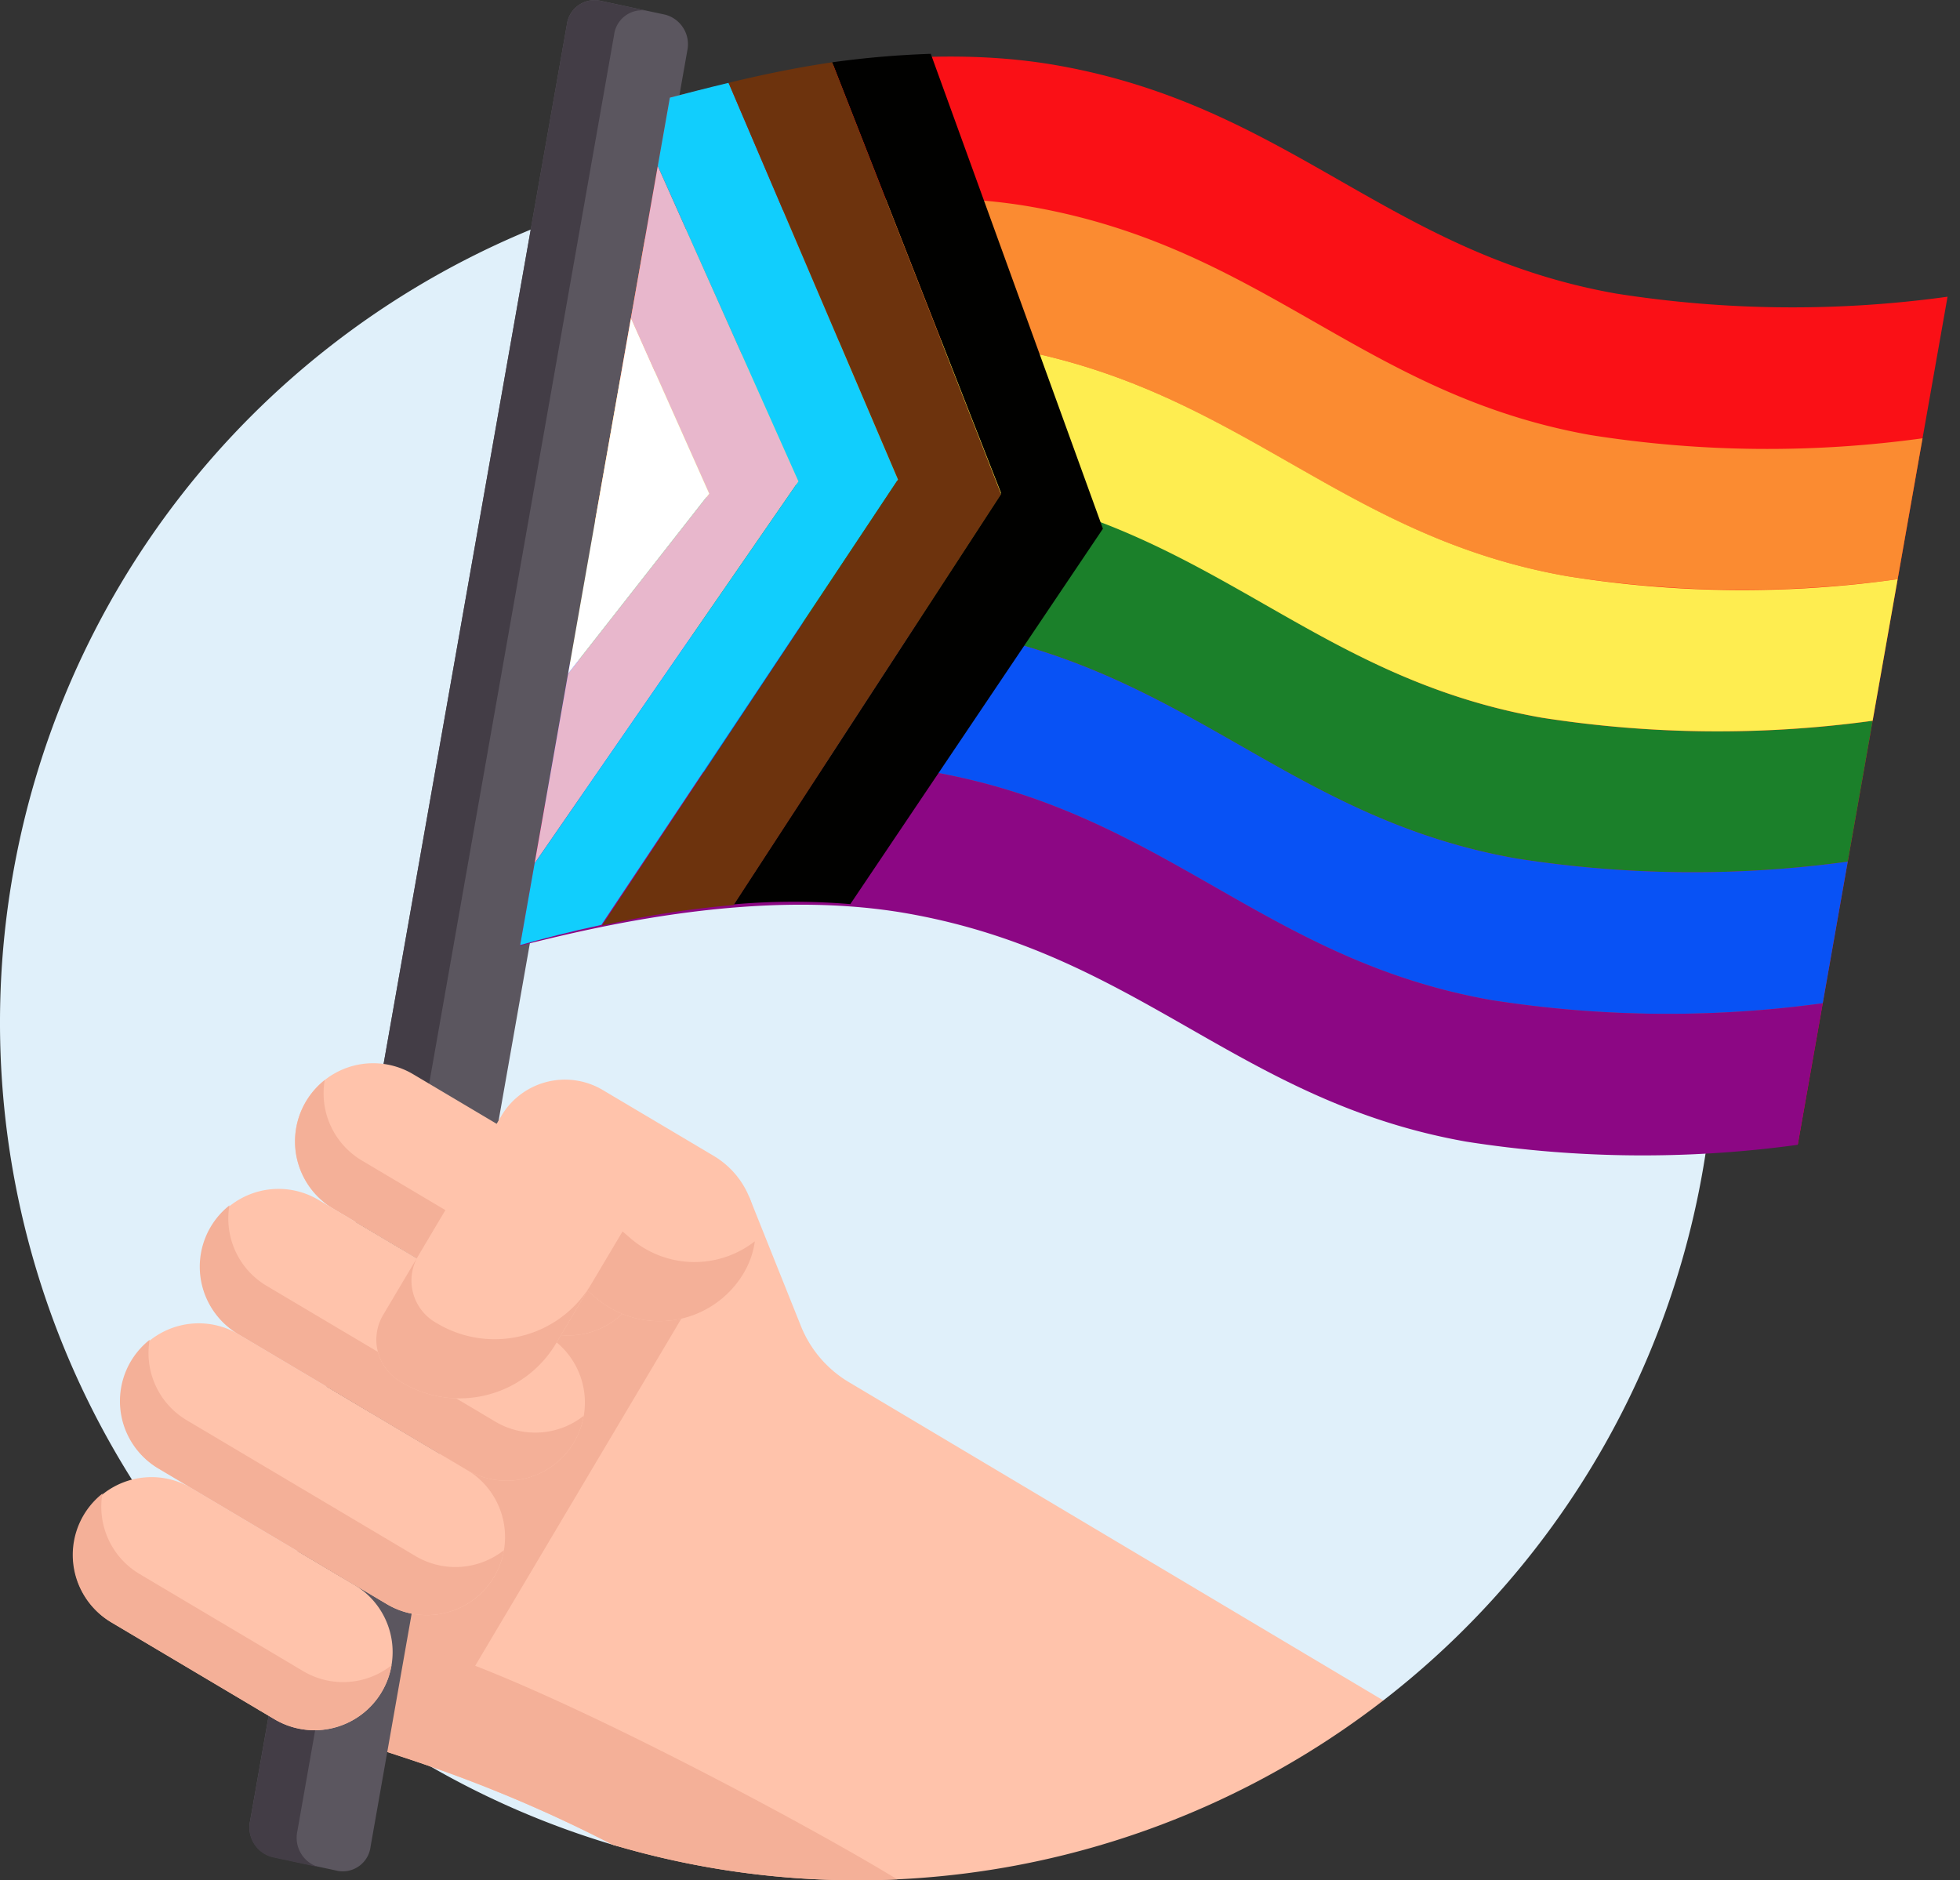 
<svg xmlns="http://www.w3.org/2000/svg" width="151.906" height="145.729" viewBox="0 0 151.906 145.729">
  <rect x="0" y="0" width="151.906" height="145.729" fill="#333333" stroke="none"/>
  <g id="Group_167" data-name="Group 167" transform="translate(-496.709 -3511.951)">
    <g id="lgbtq" transform="translate(496.71 3511.951)">
      <path id="Path_2934" data-name="Path 2934" d="M132.957,66.479A66.362,66.362,0,0,1,107.21,119.02c-16.231.133-23.5,2.9-37.659,3.541q-1.527.07-3.072.07c-6.6,0-12.981,9.363-19,7.571,0,0,0,0,0,0a66.093,66.093,0,0,1-14.1-6.058,0,0,0,0,0,0,0,66.382,66.382,0,0,1-11.122-8.029c-.247-.218-.491-.439-.735-.662A66.479,66.479,0,1,1,132.957,66.479Z" transform="translate(0 12.772)" fill="#e0f0fa"/>
      <g id="Group_160" data-name="Group 160" transform="translate(5.632 0)">
        <path id="Path_2942" data-name="Path 2942" d="M164.458,347.053a66.608,66.608,0,0,1-59.732,11.182,108.1,108.1,0,0,0-14.1-6.058c-.7-.247-1.4-.483-2.1-.714L77.33,347.8l1.439-4.321,9.668-29.074,26.872-6.388,4.012,10.021a8.936,8.936,0,0,0,3.724,4.35Z" transform="translate(-62.88 -215.261)" fill="#ffc3ab"/>
        <path id="Path_2943" data-name="Path 2943" d="M107.557,355.156l18.874-31.783-7.725-4.587L97.8,339.793l2.032,10.776Z" transform="translate(-78.035 -223.231)" fill="#f4b098"/>
        <path id="Path_2944" data-name="Path 2944" d="M126.8,452.853q-1.527.07-3.072.07a66.5,66.5,0,0,1-19-2.755s0,0,0,0a108.062,108.062,0,0,0-14.1-6.058,0,0,0,0,0,0,0c-.7-.244-1.4-.483-2.1-.712L77.33,439.736l2.174-3.659,2.3-3.877,9.5,3.1c8.777,2.864,26.49,12.2,34.423,16.913Z" transform="translate(-62.88 -307.194)" fill="#f4b098"/>
        <path id="Path_2945" data-name="Path 2945" d="M106.71,3.775l-5.116-1.1a2.169,2.169,0,0,0-2.52,1.873L74.525,143.762a2.369,2.369,0,0,0,1.7,2.778l5.116,1.1a2.169,2.169,0,0,0,2.52-1.873L108.41,6.553a2.369,2.369,0,0,0-1.7-2.778Z" transform="translate(-60.775 -2.635)" fill="#5b565f"/>
        <path id="Path_2946" data-name="Path 2946" d="M105.251,3.469a2.169,2.169,0,0,0-2.514,1.872L78.186,144.585a2.368,2.368,0,0,0,1.7,2.777l-3.662-.784a2.364,2.364,0,0,1-1.7-2.777L99.075,4.557a2.169,2.169,0,0,1,2.519-1.872Z" transform="translate(-60.776 -2.64)" fill="#433d46"/>
        <g id="Group_159" data-name="Group 159" transform="translate(0.001 82.406)">
          <path id="Path_2947" data-name="Path 2947" d="M45.634,408.25a6.059,6.059,0,0,1-8.3,2.116l-12.676-7.528a6.059,6.059,0,0,1,6.187-10.419l12.676,7.528A6.059,6.059,0,0,1,45.634,408.25Z" transform="translate(-21.688 -359.519)" fill="#ffc3ab"/>
          <path id="Path_2948" data-name="Path 2948" d="M114.427,286.285a6.059,6.059,0,0,1-8.3,2.116L91,279.421A6.059,6.059,0,1,1,97.189,269l15.122,8.98A6.059,6.059,0,0,1,114.427,286.285Z" transform="translate(-70.806 -268.151)" fill="#ffc3ab"/>
          <path id="Path_2949" data-name="Path 2949" d="M64.785,365.349a6.059,6.059,0,0,1-8.3,2.116L38.753,356.937a6.059,6.059,0,0,1,6.187-10.419l17.729,10.528A6.059,6.059,0,0,1,64.785,365.349Z" transform="translate(-32.125 -325.538)" fill="#ffc3ab"/>
        </g>
        <path id="Path_2950" data-name="Path 2950" d="M46.4,409.9a6.062,6.062,0,0,1-9.067,4.185l-12.676-7.527a6.062,6.062,0,0,1-.665-9.964,6.058,6.058,0,0,0,2.879,6.234l12.676,7.527A6.058,6.058,0,0,0,46.4,409.9Z" transform="translate(-21.686 -280.836)" fill="#f4b098"/>
        <path id="Path_2951" data-name="Path 2951" d="M115.187,287.937a6.065,6.065,0,0,1-9.068,4.187L91,283.145a6.065,6.065,0,0,1-.663-9.966,6.058,6.058,0,0,0,2.879,6.234l15.12,8.979A6.057,6.057,0,0,0,115.187,287.937Z" transform="translate(-70.803 -189.468)" fill="#f4b098"/>
        <path id="Path_2952" data-name="Path 2952" d="M65.545,367a6.063,6.063,0,0,1-9.067,4.185L38.751,360.66a6.062,6.062,0,0,1-.665-9.964,6.058,6.058,0,0,0,2.879,6.234l17.728,10.527A6.057,6.057,0,0,0,65.545,367Z" transform="translate(-32.123 -246.855)" fill="#f4b098"/>
        <path id="Path_2953" data-name="Path 2953" d="M88.611,325.226a6.059,6.059,0,0,1-8.3,2.116L62.579,316.814a6.059,6.059,0,0,1,6.187-10.419L86.5,316.923A6.059,6.059,0,0,1,88.611,325.226Z" transform="translate(-49.764 -213.428)" fill="#ffc3ab"/>
        <path id="Path_2954" data-name="Path 2954" d="M89.37,326.878a6.062,6.062,0,0,1-9.067,4.185L62.576,320.536a6.062,6.062,0,0,1-.665-9.964,6.058,6.058,0,0,0,2.879,6.234l17.728,10.527A6.057,6.057,0,0,0,89.37,326.878Z" transform="translate(-49.761 -217.15)" fill="#f4b098"/>
        <path id="Path_2955" data-name="Path 2955" d="M129.864,273.848l8.6,5.107a6.633,6.633,0,0,1,2.317,9.091A7.6,7.6,0,0,1,129.3,289.93l-.625-.536-2.436,4.1a8.7,8.7,0,0,1-11.915,3.036l-.17-.1a3.758,3.758,0,0,1-1.312-5.149l9.166-15.435h0A5.732,5.732,0,0,1,129.864,273.848Z" transform="translate(-88.78 -189.367)" fill="#ffc3ab"/>
        <path id="Path_2956" data-name="Path 2956" d="M141.651,319.118a6.609,6.609,0,0,1-.869,2.474,7.6,7.6,0,0,1-11.483,1.885l-.625-.536-2.436,4.1a8.7,8.7,0,0,1-11.914,3.036l-.17-.1a3.758,3.758,0,0,1-1.312-5.149l2.722-4.584a3.758,3.758,0,0,0,1.312,5.149l.17.1a8.7,8.7,0,0,0,11.914-3.036l2.436-4.1.625.536A7.6,7.6,0,0,0,141.651,319.118Z" transform="translate(-88.781 -222.914)" fill="#f4b098"/>
      </g>
    </g>
    <g id="Group_165" data-name="Group 165" transform="matrix(0.985, 0.174, -0.174, 0.985, 549.962, 3511.951)">
      <g id="Group_162" data-name="Group 162" transform="translate(0 0)">
        <g id="Group_161" data-name="Group 161" transform="translate(0 0)">
          <path id="Path_2957" data-name="Path 2957" d="M74.857,9.878C56.879,9.878,47.457,0,29.133,0,17.572,0,6.012,4.994,0,7.683V74.36c6.012-2.689,17.63-7.683,29.133-7.683,18.324,0,27.746,9.878,45.723,9.878a88.242,88.242,0,0,0,25.318-4.226V5.652A87.888,87.888,0,0,1,74.857,9.878Z" fill="#fa1016"/>
        </g>
      </g>
      <g id="Group_163" data-name="Group 163" transform="translate(0 11.14)">
        <path id="Path_2958" data-name="Path 2958" d="M29.133,0C17.572,0,6.012,4.994,0,7.683v11.14c6.012-2.689,17.63-7.683,29.133-7.683,18.324,0,27.746,9.878,45.723,9.878a88.243,88.243,0,0,0,25.318-4.226V5.652A88.243,88.243,0,0,1,74.857,9.878C56.937,9.878,47.457,0,29.133,0Z" transform="translate(0 44.451)" fill="#8c0784"/>
        <path id="Path_2959" data-name="Path 2959" d="M29.133,0C17.572,0,6.012,4.994,0,7.683v11.14c6.012-2.689,17.63-7.683,29.133-7.683,18.324,0,27.746,9.878,45.723,9.878a88.243,88.243,0,0,0,25.318-4.226V5.707A88.243,88.243,0,0,1,74.857,9.933C56.937,9.933,47.457,0,29.133,0Z" transform="translate(0 22.171)" fill="#1b802a"/>
        <path id="Path_2960" data-name="Path 2960" d="M74.857,9.878C56.879,9.878,47.457,0,29.133,0,17.572,0,6.012,4.994,0,7.683V18.768c6.012-2.689,17.63-7.683,29.133-7.683,18.324,0,27.746,9.878,45.723,9.878a88.243,88.243,0,0,0,25.318-4.226V5.652A87.888,87.888,0,0,1,74.857,9.878Z" transform="translate(0 0)" fill="#fb8b31"/>
        <path id="Path_2961" data-name="Path 2961" d="M29.133,0C17.572,0,6.012,4.994,0,7.683v11.14c6.012-2.689,17.63-7.683,29.133-7.683,18.324,0,27.746,9.878,45.723,9.878a88.243,88.243,0,0,0,25.318-4.226V5.652A88.243,88.243,0,0,1,74.857,9.878C56.937,9.878,47.457,0,29.133,0Z" transform="translate(0 33.311)" fill="#0852f5"/>
        <path id="Path_2962" data-name="Path 2962" d="M29.133,0C17.572,0,6.012,4.994,0,7.683v11.14c6.012-2.689,17.63-7.683,29.133-7.683,18.324,0,27.746,9.878,45.723,9.878a88.243,88.243,0,0,0,25.318-4.226V5.652A86.047,86.047,0,0,1,74.857,9.878C56.937,9.878,47.457,0,29.133,0Z" transform="translate(0 11.085)" fill="#feed50"/>
      </g>
      <g id="Group_164" data-name="Group 164" transform="translate(0 0.823)">
        <path id="Path_2963" data-name="Path 2963" d="M0,0V11.963L8.341,24.311,0,39.951V54.878L14.982,22.171Z" transform="translate(0 12.238)" fill="#e8b7cc"/>
        <path id="Path_2964" data-name="Path 2964" d="M0,0V27.988l8.341-15.64Z" transform="translate(0 24.201)" fill="#fff"/>
        <path id="Path_2965" data-name="Path 2965" d="M4.28,0C2.634.713,1.207,1.372,0,1.921V7.3L14.982,29.469,0,62.177V68.6c1.591-.768,3.622-1.7,5.927-2.634L22.555,27.988Z" transform="translate(0 4.939)" fill="#11cefd"/>
        <path id="Path_2966" data-name="Path 2966" d="M7.409,0A72.974,72.974,0,0,0,0,1.976L18.713,32.6,3.841,67.555a52.872,52.872,0,0,1,8.89-1.591L26.945,33.915Z" transform="translate(11.909 0)" fill="#010100"/>
        <path id="Path_2967" data-name="Path 2967" d="M7.628,0C4.829.933,2.25,1.976,0,2.963L18.274,30.951,1.7,68.982a72.369,72.369,0,0,1,9.768-3.348L26.341,30.677Z" transform="translate(4.28 1.976)" fill="#6d330d"/>
      </g>
    </g>
  </g>
</svg>